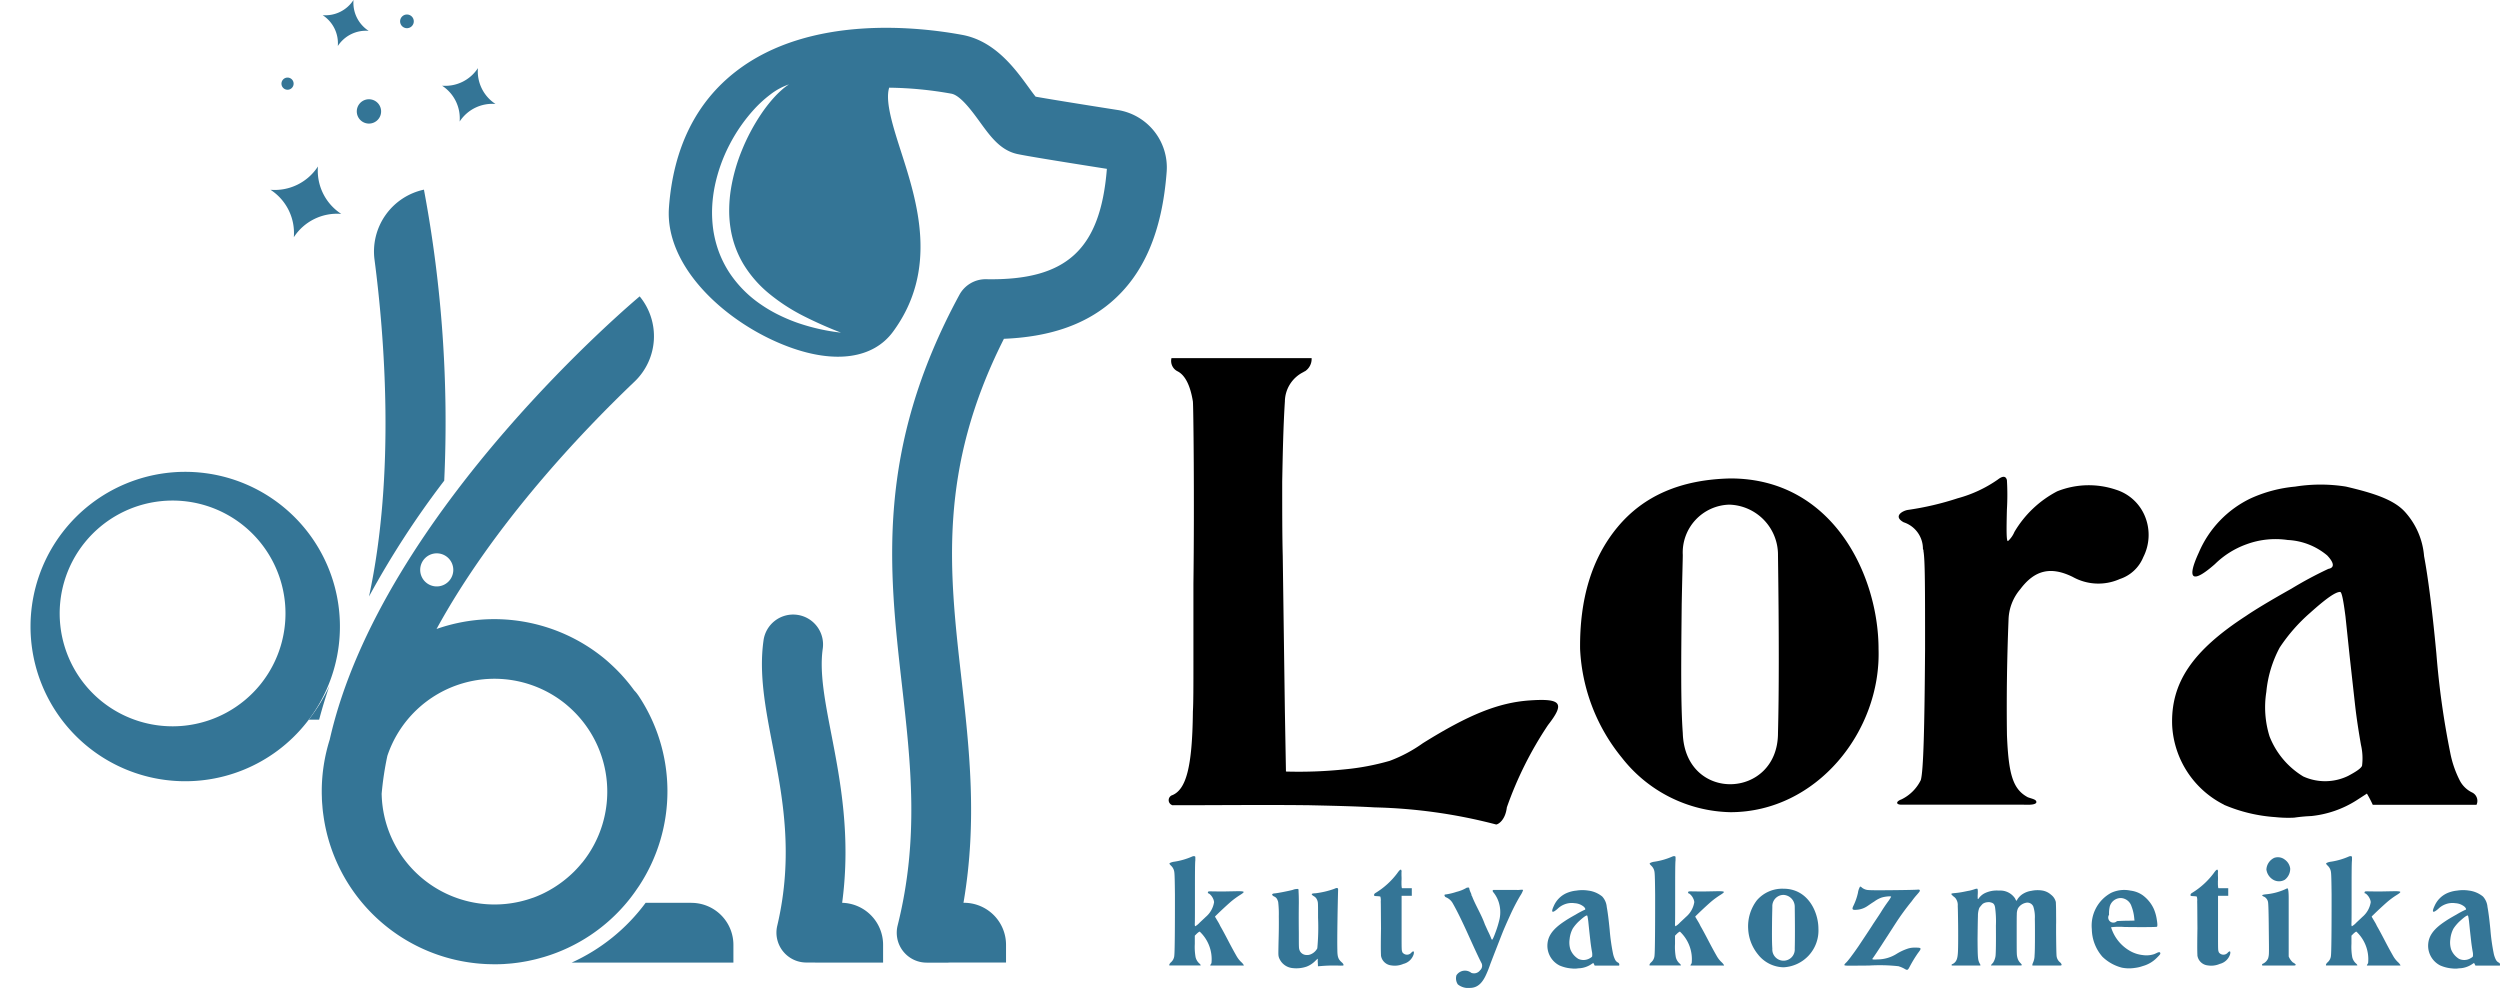 <svg id="Group_3262" data-name="Group 3262" xmlns="http://www.w3.org/2000/svg" xmlns:xlink="http://www.w3.org/1999/xlink" width="255.932" height="101.138" viewBox="0 0 255.932 101.138">
  <defs>
    <clipPath id="clip-path">
      <rect id="Rectangle_12241" data-name="Rectangle 12241" width="255.932" height="101.138" fill="none"/>
    </clipPath>
  </defs>
  <g id="Group_3261" data-name="Group 3261" clip-path="url(#clip-path)">
    <path id="Path_28128" data-name="Path 28128" d="M214.791,478.238q.46-1.745,1.055-3.467a17.639,17.639,0,0,1-2.12,3.467Z" transform="translate(-182.12 -404.561)" fill="#347596"/>
    <path id="Path_28129" data-name="Path 28129" d="M261.094,131.342c0-.019-.01-.037-.014-.056a6.477,6.477,0,0,0-5.059,7.175c1.011,7.749,2.153,21.864-.565,34.473a91.181,91.181,0,0,1,7.7-11.856,128.942,128.942,0,0,0-2.067-29.736" transform="translate(-217.679 -111.871)" fill="#347596"/>
    <path id="Path_28130" data-name="Path 28130" d="M407.973,624.987h-4.682a19.337,19.337,0,0,1-7.576,6.122h16.562v-1.818a4.3,4.3,0,0,0-4.3-4.3" transform="translate(-337.196 -532.563)" fill="#347596"/>
    <path id="Path_28131" data-name="Path 28131" d="M535.668,455.235c.912-6.813-.189-12.533-1.106-17.267-.655-3.38-1.221-6.3-.885-8.717a3.061,3.061,0,1,0-6.063-.842c-.476,3.424.211,6.97.938,10.723,1.02,5.264,2.176,11.231.471,18.445a3.061,3.061,0,0,0,2.963,3.765l.987.005v0h6.887v-1.818a4.3,4.3,0,0,0-4.191-4.3" transform="translate(-449.455 -362.806)" fill="#347596"/>
    <path id="Path_28132" data-name="Path 28132" d="M31.419,333.966c.065-.08.124-.163.187-.243a15.837,15.837,0,1,0-.187.243M10.4,331.835a11.558,11.558,0,1,1,16.255-1.719A11.572,11.572,0,0,1,10.4,331.835" transform="translate(0 -260.046)" fill="#347596"/>
    <path id="Path_28133" data-name="Path 28133" d="M255.07,245.955a3.068,3.068,0,0,0-.372-.449,17.571,17.571,0,0,0-2.124-2.428c-.345-.328-.7-.649-1.078-.953a17.787,17.787,0,0,0-17.034-2.907c5.883-10.751,14.91-20.214,20.264-25.319a6.421,6.421,0,0,0,.532-8.73s-26.44,21.993-31.727,45.357a17.682,17.682,0,0,0-.82,5.231c0,.031,0,.062,0,.094s0,.059,0,.088c0,.177.007.354.013.53,0,.116.005.232.012.347.01.189.027.378.043.568.009.1.014.2.025.3.026.257.06.512.1.768,0,.028.007.057.011.085a17.633,17.633,0,0,0,15.553,14.9l.1.011q.357.036.714.057l.218.013c.2.01.392.014.588.017.079,0,.158.007.237.007l.11,0c.131,0,.261,0,.392-.008.172,0,.344-.008.515-.017.073,0,.146-.01.219-.016.221-.014.441-.031.66-.054l.1-.012c.253-.028.5-.059.754-.1l.065-.011c.254-.04.506-.084.756-.135.063-.013.126-.029.19-.042.2-.043.4-.087.6-.138.173-.043.345-.093.517-.141.084-.024.169-.045.252-.07a17.579,17.579,0,0,0,8.674-5.811c.218-.27.425-.546.625-.825.05-.07.1-.142.146-.212.1-.145.2-.288.3-.435a17.632,17.632,0,0,0-.126-19.562m-20.591-14.479a1.694,1.694,0,1,1-1.694,1.694,1.694,1.694,0,0,1,1.694-1.694m14.886,31.664c-.238.294-.488.572-.747.836l-.064.066c-.085.085-.172.166-.258.248a11.717,11.717,0,0,1-1.781,1.374l-.032.021c-.123.077-.249.15-.375.223l-.1.059q-.16.089-.323.173l-.193.1q-.125.062-.252.121-.154.071-.31.137l-.152.065c-.155.064-.312.125-.469.181l-.009,0a11.558,11.558,0,0,1-15.461-10.661,31.991,31.991,0,0,1,.582-3.869,11.56,11.56,0,0,1,18.231-5.328c.112.091.219.185.327.279a11.57,11.57,0,0,1,1.392,15.977" transform="translate(-189.772 -174.827)" fill="#347596"/>
    <path id="Path_28134" data-name="Path 28134" d="M508.917,27.678c-4.11-.645-7.127-1.136-8.42-1.368-.215-.266-.505-.665-.735-.982-1.366-1.881-3.429-4.722-6.773-5.342-4.441-.823-15.587-2.107-23.143,3.72-4.117,3.175-6.433,7.863-6.883,13.935-.457,6.158,5.977,11.955,12.262,14.282,4.759,1.762,8.648,1.2,10.669-1.542,4.7-6.38,2.469-13.333.838-18.409-.82-2.552-1.666-5.184-1.224-6.581a38.172,38.172,0,0,1,6.367.614c.941.174,2.141,1.826,2.934,2.919,1.077,1.483,2.093,2.883,3.822,3.259.836.182,3.918.691,9.162,1.515-.662,8.275-4.137,11.448-12.352,11.3a3.053,3.053,0,0,0-2.746,1.6c-8.61,15.884-7.224,28.106-5.884,39.925.918,8.1,1.785,15.746-.439,24.639a3.061,3.061,0,0,0,2.969,3.8h2.186c.057,0,.113-.005.169-.009h5.773v-1.818a4.3,4.3,0,0,0-4.3-4.3h-.056c1.438-8.372.6-15.795-.215-23-1.242-10.953-2.418-21.321,4.355-34.737,4.6-.188,8.175-1.4,10.888-3.677,3.429-2.881,5.318-7.284,5.776-13.459a5.955,5.955,0,0,0-4.994-6.284m-32.6,21.854a17.327,17.327,0,0,1-2.043-.84,14.271,14.271,0,0,1-1.934-1.128,11.844,11.844,0,0,1-3.2-3.24,10.953,10.953,0,0,1-1.053-2.071,11.359,11.359,0,0,1-.586-2.247,12.712,12.712,0,0,1-.125-2.3,14.136,14.136,0,0,1,.276-2.262,16.391,16.391,0,0,1,1.507-4.222,16.848,16.848,0,0,1,2.531-3.635,12.28,12.28,0,0,1,1.632-1.488,6.665,6.665,0,0,1,1.919-1.047,6.532,6.532,0,0,0-.843.659,9.593,9.593,0,0,0-.745.751,15.084,15.084,0,0,0-1.284,1.664,20.447,20.447,0,0,0-1.948,3.679,18.214,18.214,0,0,0-1.118,3.94,13.946,13.946,0,0,0-.179,2.007,11.408,11.408,0,0,0,.13,1.985,10.211,10.211,0,0,0,1.312,3.693,11.889,11.889,0,0,0,2.619,3.022,19.207,19.207,0,0,0,3.474,2.275,41.611,41.611,0,0,0,3.909,1.74,20.492,20.492,0,0,1-4.251-.937" transform="translate(-394.479 -16.414)" fill="#347596"/>
    <path id="Path_28135" data-name="Path 28135" d="M192.11,115.227h0a5.272,5.272,0,0,0,2.388,4.858,5.272,5.272,0,0,0-4.858,2.388,5.272,5.272,0,0,0-2.388-4.858,5.272,5.272,0,0,0,4.858-2.388" transform="translate(-159.561 -98.187)" fill="#347596"/>
    <path id="Path_28136" data-name="Path 28136" d="M309.692,47.151h0a3.984,3.984,0,0,0,1.8,3.671,3.984,3.984,0,0,0-3.671,1.8,3.984,3.984,0,0,0-1.8-3.671,3.984,3.984,0,0,0,3.671-1.8" transform="translate(-260.766 -40.178)" fill="#347596"/>
    <path id="Path_28137" data-name="Path 28137" d="M226.5,0h0a3.429,3.429,0,0,0,1.553,3.159,3.429,3.429,0,0,0-3.159,1.553,3.429,3.429,0,0,0-1.553-3.159A3.429,3.429,0,0,0,226.5,0Z" transform="translate(-190.311)" fill="#347596"/>
    <path id="Path_28138" data-name="Path 28138" d="M249.416,70.357a1.245,1.245,0,1,1-.777-1.58,1.245,1.245,0,0,1,.777,1.58" transform="translate(-210.467 -58.549)" fill="#347596"/>
    <path id="Path_28139" data-name="Path 28139" d="M196.058,54.532a.622.622,0,1,1-.388-.79.622.622,0,0,1,.388.79" transform="translate(-166.033 -45.766)" fill="#347596"/>
    <path id="Path_28140" data-name="Path 28140" d="M278.3,10.965a.7.7,0,1,1-.439-.892.7.7,0,0,1,.439.892" transform="translate(-235.978 -8.551)" fill="#347596"/>
    <path id="Path_28141" data-name="Path 28141" d="M823.473,293.678c-4.983-.055-8.761,0-14.017,0a.539.539,0,0,1,0-1.04c1.369-.6,2.026-2.792,2.081-8.542.055-.931.055-2.628.055-5.092V271.01c.11-8.487,0-18.342-.055-18.671-.274-1.7-.821-2.683-1.533-3.066a1.184,1.184,0,0,1-.657-1.369h14.345a1.512,1.512,0,0,1-.712,1.369c-.055,0-.055,0-.109.055a3.4,3.4,0,0,0-1.916,3.011c-.164,2.573-.219,5.311-.274,8.213,0,2.9,0,5.421.055,7.611l.11,8.049.109,7.884.109,6.133a45.431,45.431,0,0,0,5.968-.219,25.149,25.149,0,0,0,4.654-.876,14.622,14.622,0,0,0,3.395-1.807c4.654-2.9,7.72-4.161,10.951-4.38s3.614.274,1.862,2.519a37.424,37.424,0,0,0-4.216,8.432c-.164,1.369-.931,1.752-1.095,1.752a53.952,53.952,0,0,0-12.429-1.752c-1.916-.11-4.161-.164-6.68-.219" transform="translate(-689.418 -211.244)"/>
    <path id="Path_28142" data-name="Path 28142" d="M1097.669,336.194c2.683-3.23,6.516-4.873,11.553-4.983,10.513,0,15.167,9.965,15.167,17.466.274,8.432-6.351,16.7-15.167,16.7a14.469,14.469,0,0,1-11.115-5.585,18.967,18.967,0,0,1-4.271-11.115c-.055-5.147,1.2-9.308,3.833-12.484m16.426,2.847a5.135,5.135,0,0,0-4.983-5.147,4.9,4.9,0,0,0-4.764,5.147c0,.493-.055,2.19-.11,5.037-.055,5.64-.11,10.184.11,13.2.219,7.173,9.746,6.789,9.746,0q.164-6.16,0-18.233" transform="translate(-932.077 -282.231)"/>
    <path id="Path_28143" data-name="Path 28143" d="M1326.247,363.622h-12.484c-.6,0-.6-.329,0-.548a4.3,4.3,0,0,0,1.971-1.971c.274-.931.383-5.366.438-13.415,0-6.187,0-9.144-.164-10.02a.329.329,0,0,0-.055-.219,2.858,2.858,0,0,0-1.971-2.738c-1.095-.6-.164-1.15.383-1.259a29.93,29.93,0,0,0,5.147-1.2,13.106,13.106,0,0,0,4.107-1.916c.493-.383.821-.383.931.055a25.284,25.284,0,0,1,0,3.011c-.055,2.19-.055,3.285.11,3.231a2.611,2.611,0,0,0,.657-.931,10.979,10.979,0,0,1,4.38-4.161,8.709,8.709,0,0,1,6.023-.164,4.73,4.73,0,0,1,3.011,2.847,5.005,5.005,0,0,1-.219,4.052,3.9,3.9,0,0,1-2.409,2.245,5.377,5.377,0,0,1-4.818-.219c-2.245-1.1-3.888-.712-5.366,1.259a5.009,5.009,0,0,0-1.2,3.066c-.164,4.107-.219,8.049-.164,11.882.164,4,.6,5.53,2.136,6.351.438.164.876.219.876.493,0,.164-.274.274-.821.274Z" transform="translate(-1119.097 -281.243)"/>
    <path id="Path_28144" data-name="Path 28144" d="M1508.974,368.16a9.65,9.65,0,0,1-5.311-8.1c-.164-4.38,2.08-7.665,7.556-11.224.876-.6,2.409-1.533,4.654-2.792a39.506,39.506,0,0,1,3.778-2.026c.6-.109.657-.548-.109-1.369a6.78,6.78,0,0,0-4.052-1.588,8.589,8.589,0,0,0-4.216.438,8.887,8.887,0,0,0-3.23,2.026c-2.3,2.026-2.957,1.643-1.643-1.2a10.867,10.867,0,0,1,5.311-5.53,14.068,14.068,0,0,1,4.545-1.2,16.467,16.467,0,0,1,5.2,0c2.792.657,4.873,1.314,6.023,2.573a7.644,7.644,0,0,1,1.971,4.544c.383,2.026.821,5.311,1.259,9.965a84.712,84.712,0,0,0,1.424,10.184,10.673,10.673,0,0,0,.931,2.738,2.781,2.781,0,0,0,1.314,1.314.951.951,0,0,1,.438,1.259H1524.2a12.547,12.547,0,0,0-.6-1.15l-1.1.712a10.667,10.667,0,0,1-4.6,1.588,17.167,17.167,0,0,0-1.752.164,12.564,12.564,0,0,1-1.917-.055,16.087,16.087,0,0,1-5.256-1.259m14.126-4a6.075,6.075,0,0,0-.11-2.135c-.219-1.259-.438-2.628-.6-4.052l-.548-4.928-.438-4.161c-.219-1.7-.383-2.519-.547-2.519-.493,0-1.478.712-3.066,2.135a17.568,17.568,0,0,0-3.121,3.559,12,12,0,0,0-1.369,4.544,10.026,10.026,0,0,0,.328,4.545,8.34,8.34,0,0,0,3.449,4.106,5.394,5.394,0,0,0,4.6-.055c.821-.438,1.314-.766,1.424-1.04" transform="translate(-1281.292 -285.78)"/>
    <path id="Path_28145" data-name="Path 28145" d="M813.671,603.887c-.026-.026.026-.1.116-.245a3.882,3.882,0,0,0-1.173-3.2c-.039-.052-.1-.013-.3.154l-.206.206a.067.067,0,0,0-.026.052v.812a6.035,6.035,0,0,0,.077,1.353,1.239,1.239,0,0,0,.361.632c.142.129.193.206.142.232h-3.183c-.026-.052-.013-.155.142-.309a1.017,1.017,0,0,0,.348-.593c.039-.219.052-.915.065-2.075.013-1.379.013-2.8.013-4.279-.013-1.276-.026-2.049-.065-2.307a1.081,1.081,0,0,0-.335-.657c-.193-.193-.181-.219-.116-.271a1.266,1.266,0,0,1,.413-.129,7.249,7.249,0,0,0,1.882-.541c.09-.039.258-.064.309.039v.361c-.039.245-.039,1.714-.039,3.274,0,1.882,0,2.926-.013,3.145s.013.322.052.322a1.974,1.974,0,0,0,.451-.374l.631-.593a2.475,2.475,0,0,0,.838-1.5,1.087,1.087,0,0,0-.129-.412c-.1-.219-.361-.49-.464-.49-.039,0-.052-.039-.039-.1.039-.1.026-.1.309-.1s.709.013,1.224.013l1.34-.026c.529-.013.786.013.786.077s-.142.167-.412.335a8.614,8.614,0,0,0-.864.632c-.284.245-.683.606-1.212,1.109l-.425.412a.083.083,0,0,0,0,.077l.284.477a3.483,3.483,0,0,1,.232.438c.219.374.5.9.864,1.6s.632,1.173.8,1.469a2.74,2.74,0,0,0,.464.606c.18.155.309.348.284.374Z" transform="translate(-689.766 -505.043)" fill="#347596"/>
    <path id="Path_28146" data-name="Path 28146" d="M881.436,621.992a1.03,1.03,0,0,1-.116-.425c-.013-.168,0-.631.013-1.366.026-.864.038-1.727.026-2.578a10.534,10.534,0,0,0-.064-1.469c-.1-.335-.193-.451-.4-.554-.168-.065-.258-.193-.193-.258a.466.466,0,0,1,.245-.064c.219-.026.529-.077.915-.155s.7-.142.928-.206a1.216,1.216,0,0,1,.541-.09c.039.013.052.052.052.3.013.219.026.5.026,1.16-.013.941-.013,1.946,0,3.042,0,.8,0,1.276.013,1.444a.972.972,0,0,0,.1.412.772.772,0,0,0,.657.4.93.93,0,0,0,.464-.078,1.324,1.324,0,0,0,.657-.606,23.177,23.177,0,0,0,.077-3.145c0-.8,0-1.276-.013-1.431a.973.973,0,0,0-.1-.412.707.707,0,0,0-.322-.348c-.322-.206-.284-.284.18-.3a8.833,8.833,0,0,0,1.908-.451c.309-.142.4-.116.4.1-.013.438-.039,1.456-.064,3.068s-.026,2.616-.013,3.055c0,.735.09.98.438,1.289.168.142.219.258.18.322,0,.026-.193.026-.335.026a15.813,15.813,0,0,0-1.92.039l-.348.026-.013-.348a1.936,1.936,0,0,1,0-.412c.013-.039-.09.039-.284.232a2.477,2.477,0,0,1-.877.567,3.25,3.25,0,0,1-1.469.142,1.648,1.648,0,0,1-1.289-.928" transform="translate(-750.444 -523.819)" fill="#347596"/>
    <path id="Path_28147" data-name="Path 28147" d="M951.939,610.806q-.039-.58,0-2.745c-.013-1.534-.013-2.462-.026-2.771a1.328,1.328,0,0,0-.039-.49c-.013-.026-.129-.039-.335-.052-.3-.013-.309-.026-.309-.129,0-.077.065-.155.18-.219a7.922,7.922,0,0,0,2.2-2.011q.387-.561.425-.232a.265.265,0,0,1,0,.142v.348a4.176,4.176,0,0,1,0,.567v.335c.013.258.026.387.064.387h.992v.773h-1.044v4.125c0,.709,0,1.147.013,1.328a.869.869,0,0,0,.077.348.581.581,0,0,0,.915.013c.219-.219.3-.129.232.168a1.47,1.47,0,0,1-1.057.992,2.19,2.19,0,0,1-1.225.155,1.193,1.193,0,0,1-1.07-1.031" transform="translate(-810.561 -513.006)" fill="#347596"/>
    <path id="Path_28148" data-name="Path 28148" d="M1001.181,623.41a1.039,1.039,0,0,1,1.521-.258.767.767,0,0,0,.9-.258.619.619,0,0,0,.116-.8c-.284-.554-.722-1.508-1.328-2.849s-1.121-2.4-1.56-3.171a1.422,1.422,0,0,0-.657-.631c-.064-.013-.168-.078-.18-.142-.065-.116-.052-.167.142-.18a6.139,6.139,0,0,0,1.057-.258,3.81,3.81,0,0,0,1.005-.4c0-.013.051-.026.142-.039.116-.013.155,0,.168.142a2.075,2.075,0,0,0,.129.361.876.876,0,0,1,.09.258.158.158,0,0,0,.052.116c.361.941.967,1.895,1.315,2.887l.322.709a7.273,7.273,0,0,1,.309.683c.039.116.077.18.116.18s.168-.258.348-.76a10.379,10.379,0,0,0,.413-1.366,3.409,3.409,0,0,0-.1-1.753,3.106,3.106,0,0,0-.5-.928c-.09-.1-.129-.18-.1-.232a.086.086,0,0,1,.09-.052h2.41c.142.026.567-.077.606.013a2.305,2.305,0,0,1-.3.593,20.821,20.821,0,0,0-1.044,2.023c-.348.761-.619,1.379-.812,1.869s-.451,1.16-.8,2.049l-.387,1.005c-.155.451-.284.773-.374.967-.4.941-.889,1.5-1.714,1.508a1.685,1.685,0,0,1-1.25-.361,1.119,1.119,0,0,1-.142-.928" transform="translate(-852.085 -523.561)" fill="#347596"/>
    <path id="Path_28149" data-name="Path 28149" d="M1072.454,623.931a2.272,2.272,0,0,1-1.25-1.908c-.039-1.031.49-1.8,1.779-2.642.206-.142.567-.361,1.1-.657a9.307,9.307,0,0,1,.889-.477c.142-.026.155-.129-.026-.322a1.594,1.594,0,0,0-.954-.374,2.021,2.021,0,0,0-.992.1,2.091,2.091,0,0,0-.76.477c-.541.477-.7.387-.387-.284a2.557,2.557,0,0,1,1.25-1.3,3.308,3.308,0,0,1,1.07-.284,3.877,3.877,0,0,1,1.224,0,2.8,2.8,0,0,1,1.418.606,1.8,1.8,0,0,1,.464,1.07c.09.477.193,1.25.3,2.346a20.009,20.009,0,0,0,.335,2.4,2.529,2.529,0,0,0,.219.644.656.656,0,0,0,.309.309.224.224,0,0,1,.1.3h-2.5a3,3,0,0,0-.142-.271l-.258.168a2.51,2.51,0,0,1-1.083.374,4,4,0,0,0-.412.039,2.961,2.961,0,0,1-.451-.013,3.793,3.793,0,0,1-1.237-.3m3.325-.941a1.427,1.427,0,0,0-.026-.5c-.051-.3-.1-.619-.142-.954l-.129-1.16-.1-.979c-.052-.4-.09-.593-.129-.593-.116,0-.348.168-.722.5a4.138,4.138,0,0,0-.735.838,2.824,2.824,0,0,0-.322,1.07,2.36,2.36,0,0,0,.078,1.07,1.963,1.963,0,0,0,.812.967,1.269,1.269,0,0,0,1.083-.013c.193-.1.309-.18.335-.245" transform="translate(-912.791 -525.087)" fill="#347596"/>
    <path id="Path_28150" data-name="Path 28150" d="M1146.1,603.887c-.026-.026.026-.1.116-.245a3.882,3.882,0,0,0-1.173-3.2c-.039-.052-.1-.013-.3.154l-.206.206a.067.067,0,0,0-.026.052v.812a6.033,6.033,0,0,0,.078,1.353,1.237,1.237,0,0,0,.361.632c.142.129.193.206.142.232h-3.184c-.026-.052-.013-.155.142-.309a1.016,1.016,0,0,0,.348-.593c.039-.219.052-.915.064-2.075.013-1.379.013-2.8.013-4.279-.013-1.276-.026-2.049-.064-2.307a1.082,1.082,0,0,0-.335-.657c-.193-.193-.18-.219-.116-.271a1.266,1.266,0,0,1,.413-.129,7.251,7.251,0,0,0,1.882-.541c.09-.039.258-.064.309.039v.361c-.039.245-.039,1.714-.039,3.274,0,1.882,0,2.926-.013,3.145s.013.322.052.322a1.977,1.977,0,0,0,.451-.374l.631-.593a2.474,2.474,0,0,0,.838-1.5,1.086,1.086,0,0,0-.129-.412c-.1-.219-.361-.49-.464-.49-.039,0-.052-.039-.039-.1.039-.1.026-.1.309-.1s.709.013,1.224.013l1.34-.026c.528-.013.786.013.786.077s-.142.167-.412.335a8.643,8.643,0,0,0-.864.632c-.283.245-.683.606-1.211,1.109l-.425.412a.082.082,0,0,0,0,.077l.283.477a3.484,3.484,0,0,1,.232.438c.219.374.5.9.864,1.6s.632,1.173.8,1.469a2.736,2.736,0,0,0,.464.606c.18.155.309.348.284.374Z" transform="translate(-973.034 -505.043)" fill="#347596"/>
    <path id="Path_28151" data-name="Path 28151" d="M1211.1,616.406a3.429,3.429,0,0,1,2.72-1.173c2.475,0,3.57,2.346,3.57,4.112a3.768,3.768,0,0,1-3.57,3.931,3.406,3.406,0,0,1-2.617-1.315,4.464,4.464,0,0,1-1.005-2.616,4.379,4.379,0,0,1,.9-2.939m3.867.67a1.209,1.209,0,0,0-1.173-1.211,1.152,1.152,0,0,0-1.121,1.211c0,.116-.013.516-.026,1.186-.013,1.328-.026,2.4.026,3.106a1.15,1.15,0,1,0,2.294,0q.038-1.45,0-4.292" transform="translate(-1031.232 -524.252)" fill="#347596"/>
    <path id="Path_28152" data-name="Path 28152" d="M1282.367,621.837a17.38,17.38,0,0,0-3.055-.077c-1.147.013-1.869.013-2.14.013s-.4-.026-.4-.064.038-.1.1-.167a3.035,3.035,0,0,0,.309-.335c.142-.18.258-.322.335-.438.245-.322.477-.657.709-.992l.864-1.3c.348-.528.554-.838.619-.954.528-.786.8-1.2.825-1.25.206-.335.464-.722.786-1.16a3.189,3.189,0,0,0,.245-.4c0-.077-.619-.026-.979.09a2.815,2.815,0,0,0-.761.412c-.258.155-.58.387-.7.464a2.189,2.189,0,0,1-1.1.374c-.451.039-.5-.052-.309-.438a6.014,6.014,0,0,0,.451-1.3,1.735,1.735,0,0,1,.219-.644.4.4,0,0,1,.193.116,1.163,1.163,0,0,0,.67.245c.283.026,1.07.026,2.372.013,1.585-.013,2.449-.039,2.6-.052s.245-.013.258.039c.077.077-.013.18-.309.516a6.826,6.826,0,0,0-.49.619,25.436,25.436,0,0,0-1.663,2.281l-.748,1.16c-.477.735-1.108,1.727-1.585,2.41-.09.077-.052.116.116.129.077,0,.193,0,.361-.013a3.7,3.7,0,0,0,2-.593,5.493,5.493,0,0,1,1.07-.5,2.221,2.221,0,0,1,.773-.116c.683,0,.709.039.309.554a13.473,13.473,0,0,0-.812,1.328c-.219.425-.258.464-.528.309a2.815,2.815,0,0,0-.619-.271" transform="translate(-1087.962 -522.915)" fill="#347596"/>
    <path id="Path_28153" data-name="Path 28153" d="M1355.371,622.132c.039-.374.052-1.418.039-3.119a10.379,10.379,0,0,0-.09-1.895c-.064-.3-.167-.412-.425-.477a.757.757,0,0,0-.335-.026,1.007,1.007,0,0,0-.5.168,3.292,3.292,0,0,0-.348.412,2.257,2.257,0,0,0-.142.825c-.013.387-.026,1.173-.039,2.372.013,1.921.026,2.1.206,2.475q.116.174.077.232H1351c-.09.013-.129-.013-.129-.064s.065-.077.155-.116c.322-.193.451-.477.49-1.1.026-.3.039-1.237.026-2.81q-.02-1.663-.039-2.01a1.1,1.1,0,0,0-.129-.632.777.777,0,0,0-.283-.322c-.361-.322-.348-.322.219-.374s1.044-.181,1.366-.232a5.29,5.29,0,0,0,.516-.142c.167-.065.283-.077.322-.051s.052.206.039.541a2.854,2.854,0,0,0,0,.49c0,.013,0,.013.013.013h.039a1.71,1.71,0,0,1,.657-.593,2.836,2.836,0,0,1,1.457-.271,1.82,1.82,0,0,1,1.65.8c.142.309.155.284.245.09a1.9,1.9,0,0,1,.412-.451,2.213,2.213,0,0,1,1.005-.413,3.114,3.114,0,0,1,1.083-.039,1.777,1.777,0,0,1,.941.438,1.323,1.323,0,0,1,.49.748c.013.271.026.644.026,1.121s.013.863,0,1.186v.89c.013,1.314.026,2.1.052,2.346a.985.985,0,0,0,.309.593l.052.039c.206.206.181.322.039.322h-2.874c-.026-.052,0-.155.064-.3a1.834,1.834,0,0,0,.155-.735c.026-.309.039-.992.039-2.037,0-.76,0-1.328-.013-1.688a3.506,3.506,0,0,0-.155-1.276.661.661,0,0,0-.8-.374,1.214,1.214,0,0,0-.773.567,1.41,1.41,0,0,0-.116.58c-.013.271-.013.851-.013,1.766v.232c0,1.121,0,1.8.013,2.037a1.782,1.782,0,0,0,.09.528,1.15,1.15,0,0,0,.271.438c.167.168.193.245.064.258h-3.055q-.058,0,.116-.193a.576.576,0,0,0,.129-.167,1.777,1.777,0,0,0,.206-.606" transform="translate(-1151.083 -524.254)" fill="#347596"/>
    <path id="Path_28154" data-name="Path 28154" d="M1449.165,622.931a4.382,4.382,0,0,1-1.07-2.81,3.806,3.806,0,0,1,1.972-3.712,3.138,3.138,0,0,1,1.985-.232,2.749,2.749,0,0,1,1.237.464,3.591,3.591,0,0,1,1.147,1.4,4.346,4.346,0,0,1,.309,1.1c.077.451.077.7.013.735s-1.16.052-3.313.026a6.964,6.964,0,0,0-1.379.026,4.192,4.192,0,0,0,2.1,2.513,3.361,3.361,0,0,0,1.134.335,2.541,2.541,0,0,0,1.16-.09c.116-.039.361-.167.374-.167.155-.064.245-.052.271.052s-.064.193-.335.464a3.192,3.192,0,0,1-1.456.864,3.646,3.646,0,0,1-.825.193,3.806,3.806,0,0,1-1.315-.026,4.47,4.47,0,0,1-2.011-1.134m3.3-3.686-.026-.245a4.4,4.4,0,0,0-.284-1.225,1.2,1.2,0,0,0-1.083-.838,1.173,1.173,0,0,0-1.16.967,3.191,3.191,0,0,0-.052.747.521.521,0,0,0,.812.645q.754-.039,1.276-.039Z" transform="translate(-1233.949 -525.003)" fill="#347596"/>
    <path id="Path_28155" data-name="Path 28155" d="M1517.119,610.806q-.039-.58,0-2.745c-.013-1.534-.013-2.462-.026-2.771a1.322,1.322,0,0,0-.039-.49c-.013-.026-.129-.039-.335-.052-.3-.013-.309-.026-.309-.129,0-.077.065-.155.18-.219a7.926,7.926,0,0,0,2.2-2.011q.387-.561.425-.232a.262.262,0,0,1,0,.142v.348a4.137,4.137,0,0,1,0,.567v.335c.013.258.026.387.064.387h.992v.773h-1.044v4.125c0,.709,0,1.147.013,1.328a.867.867,0,0,0,.077.348.581.581,0,0,0,.915.013c.219-.219.3-.129.232.168a1.47,1.47,0,0,1-1.057.992,2.19,2.19,0,0,1-1.224.155,1.193,1.193,0,0,1-1.07-1.031" transform="translate(-1292.161 -513.006)" fill="#347596"/>
    <path id="Path_28156" data-name="Path 28156" d="M1565.973,604.455a.11.11,0,0,1,.013-.168,1.061,1.061,0,0,0,.58-.58,2.027,2.027,0,0,0,.077-.58c.013-.3,0-1.083-.013-2.346q-.019-2.475-.077-2.823a.786.786,0,0,0-.193-.387.622.622,0,0,0-.258-.18q-.29-.135,0-.193l.142-.026a6.215,6.215,0,0,0,2.049-.516c.155-.077.245-.116.258-.1q.116.1.116,1.005v5.968a1.678,1.678,0,0,0,.425.606c.245.129.464.309.1.322h-3.222Zm.412-9.822a1.4,1.4,0,0,1,.8-1.2,1.141,1.141,0,0,1,1.083.18,1.326,1.326,0,0,1,.554.915,1.417,1.417,0,0,1-.554,1.147,1.192,1.192,0,0,1-1.083.051,1.427,1.427,0,0,1-.8-1.1" transform="translate(-1334.367 -505.611)" fill="#347596"/>
    <path id="Path_28157" data-name="Path 28157" d="M1614.376,603.887c-.026-.026.026-.1.116-.245a3.882,3.882,0,0,0-1.173-3.2c-.039-.052-.1-.013-.3.154l-.206.206a.067.067,0,0,0-.026.052v.812a6.041,6.041,0,0,0,.078,1.353,1.238,1.238,0,0,0,.361.632c.142.129.193.206.142.232h-3.183c-.026-.052-.013-.155.142-.309a1.016,1.016,0,0,0,.348-.593c.039-.219.052-.915.065-2.075.013-1.379.013-2.8.013-4.279-.013-1.276-.026-2.049-.065-2.307a1.08,1.08,0,0,0-.335-.657c-.193-.193-.181-.219-.116-.271a1.267,1.267,0,0,1,.413-.129,7.251,7.251,0,0,0,1.882-.541c.09-.039.258-.064.309.039v.361c-.039.245-.039,1.714-.039,3.274,0,1.882,0,2.926-.013,3.145s.013.322.052.322a1.974,1.974,0,0,0,.451-.374l.631-.593a2.475,2.475,0,0,0,.838-1.5,1.085,1.085,0,0,0-.129-.412c-.1-.219-.361-.49-.464-.49-.038,0-.051-.039-.038-.1.038-.1.026-.1.309-.1s.709.013,1.224.013l1.34-.026c.529-.013.786.013.786.077s-.142.167-.412.335a8.6,8.6,0,0,0-.864.632c-.284.245-.683.606-1.212,1.109l-.425.412a.083.083,0,0,0,0,.077l.283.477a3.5,3.5,0,0,1,.232.438c.219.374.5.9.863,1.6s.632,1.173.8,1.469a2.744,2.744,0,0,0,.464.606c.18.155.309.348.283.374Z" transform="translate(-1372.062 -505.043)" fill="#347596"/>
    <path id="Path_28158" data-name="Path 28158" d="M1682.156,623.931a2.272,2.272,0,0,1-1.25-1.908c-.039-1.031.49-1.8,1.779-2.642.206-.142.567-.361,1.1-.657a9.29,9.29,0,0,1,.889-.477c.142-.026.155-.129-.026-.322a1.6,1.6,0,0,0-.954-.374,2.022,2.022,0,0,0-.992.1,2.091,2.091,0,0,0-.76.477c-.542.477-.7.387-.387-.284a2.558,2.558,0,0,1,1.25-1.3,3.307,3.307,0,0,1,1.07-.284,3.877,3.877,0,0,1,1.224,0,2.8,2.8,0,0,1,1.418.606,1.8,1.8,0,0,1,.464,1.07c.09.477.193,1.25.3,2.346a19.977,19.977,0,0,0,.335,2.4,2.524,2.524,0,0,0,.219.644.656.656,0,0,0,.309.309.224.224,0,0,1,.1.3h-2.5a2.994,2.994,0,0,0-.142-.271l-.258.168a2.51,2.51,0,0,1-1.083.374,4,4,0,0,0-.412.039,2.961,2.961,0,0,1-.451-.013,3.791,3.791,0,0,1-1.237-.3m3.325-.941a1.427,1.427,0,0,0-.026-.5c-.051-.3-.1-.619-.142-.954l-.129-1.16-.1-.979c-.052-.4-.09-.593-.129-.593-.116,0-.348.168-.722.5a4.132,4.132,0,0,0-.735.838,2.827,2.827,0,0,0-.322,1.07,2.364,2.364,0,0,0,.077,1.07,1.964,1.964,0,0,0,.812.967,1.269,1.269,0,0,0,1.083-.013c.193-.1.309-.18.335-.245" transform="translate(-1432.329 -525.087)" fill="#347596"/>
  </g>
</svg>

